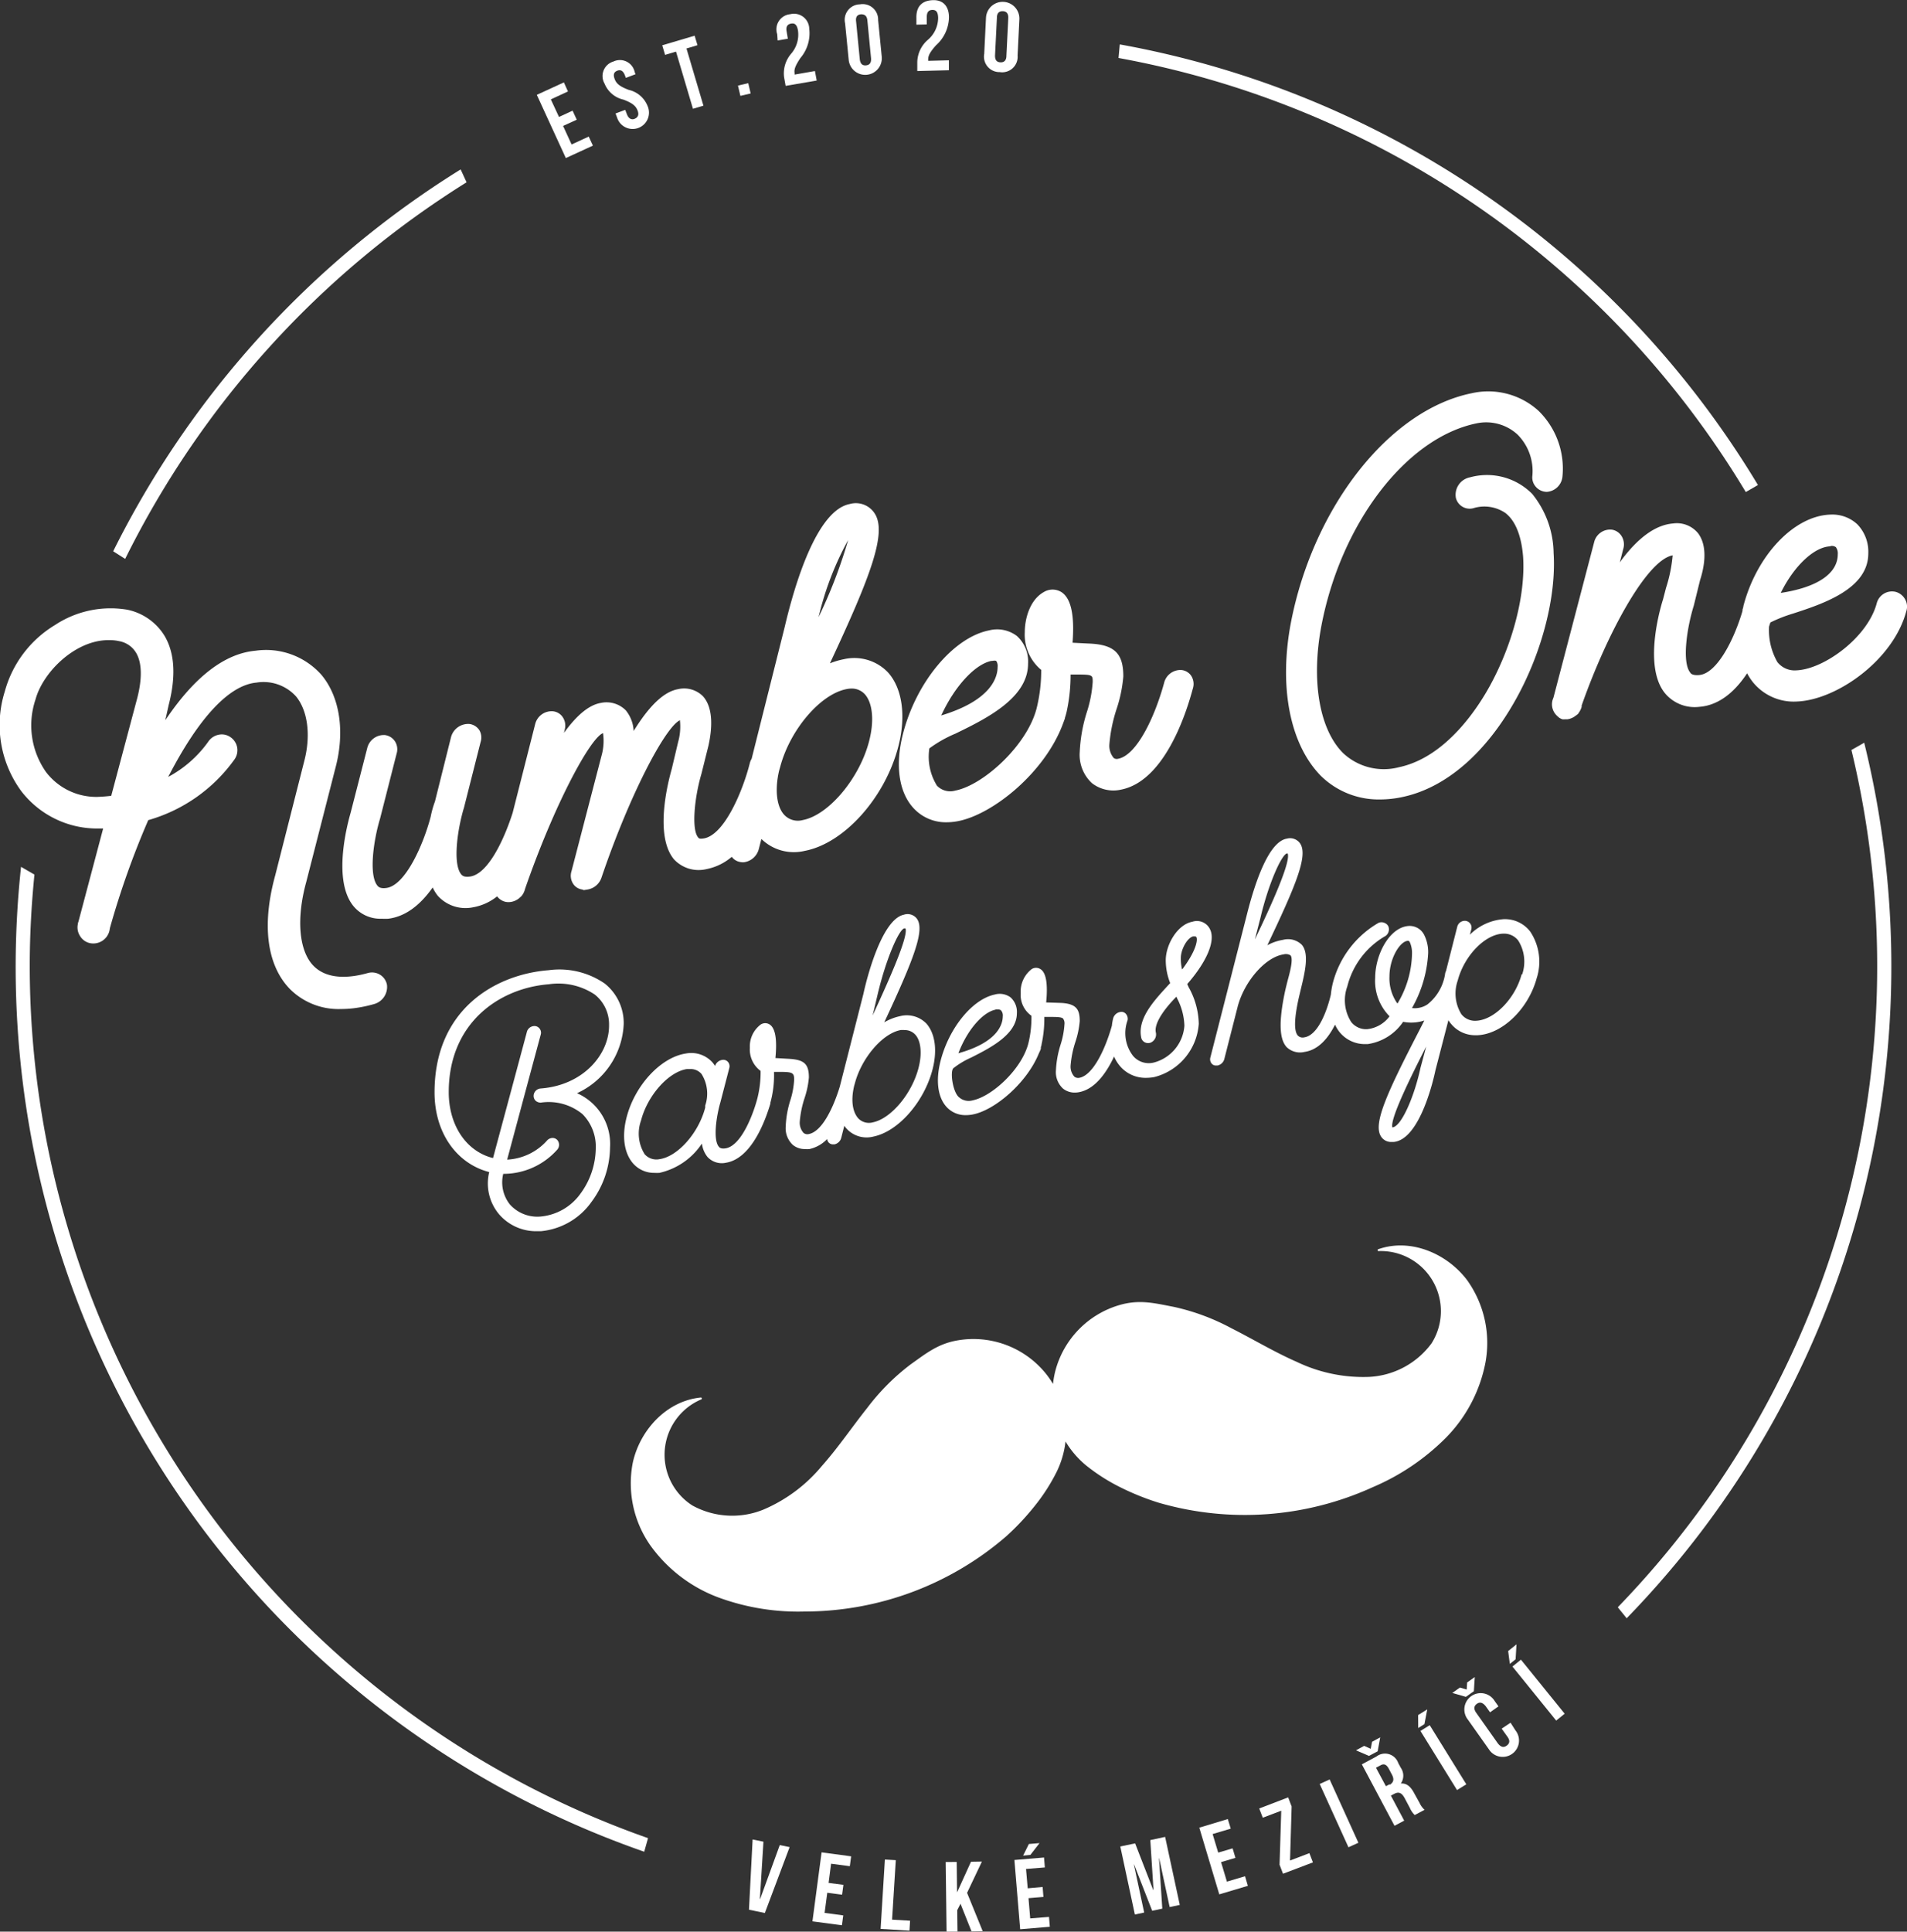 <svg xmlns="http://www.w3.org/2000/svg" viewBox="0 0 214.82 217.53"><rect x="0" y="0" width="214.82" height="217.53" fill="#333333" stroke="none"/><title>logo-black</title><g id="Vrstva_2" data-name="Vrstva 2"><g id="grafika" fill="#fff"><polygon points="85.63 213.85 85.6 213.84 86 207.4 84.78 207.15 84.37 215.06 86.16 215.43 88.95 208.01 87.84 207.78 85.63 213.85"/><polygon points="91.52 216.37 94.84 216.81 94.99 215.7 92.89 215.42 93.19 213.15 94.86 213.37 95.01 212.26 93.34 212.04 93.62 209.88 95.73 210.16 95.88 209.05 92.55 208.6 91.52 216.37"/><polygon points="100.91 209.48 99.68 209.41 99.2 217.22 102.45 217.42 102.52 216.3 100.49 216.18 100.91 209.48"/><polygon points="110.61 209.64 109.38 209.66 107.83 213.07 107.81 213.07 107.77 209.68 106.53 209.69 106.63 217.53 107.86 217.52 107.83 215.11 108.2 214.39 109.44 217.5 110.7 217.48 108.94 213.16 110.61 209.64"/><polygon points="116.05 216.04 115.86 213.76 117.54 213.62 117.45 212.5 115.77 212.65 115.58 210.47 117.7 210.3 117.61 209.18 114.27 209.46 114.92 217.26 118.26 216.98 118.17 215.87 116.05 216.04"/><polygon points="115.9 207.66 115.25 208.97 116.07 208.89 117.1 207.56 115.9 207.66"/><polygon points="129.58 207.22 129.94 212.83 129.91 212.84 127.87 207.59 126.2 207.94 127.84 215.6 128.89 215.38 127.73 209.96 127.75 209.96 129.79 215.18 130.93 214.94 130.56 209.27 130.58 209.27 131.76 214.76 132.9 214.52 131.25 206.86 129.58 207.22"/><polygon points="138.21 211.9 137.55 209.7 139.17 209.22 138.85 208.15 137.23 208.63 136.6 206.54 138.64 205.93 138.31 204.85 135.1 205.82 137.35 213.33 140.57 212.37 140.25 211.29 138.21 211.9"/><polygon points="145.32 209.52 145.5 203.44 145.11 202.41 141.85 203.66 142.25 204.7 144.33 203.91 144.14 209.99 144.53 211.01 147.9 209.73 147.5 208.69 145.32 209.52"/><rect x="150.22" y="200.3" width="1.23" height="7.83" transform="translate(-70.97 80.7) rotate(-24.44)"/><path d="M159.3,201.93c-.38-.72-.84-1.14-1.5-1.08v0a1.55,1.55,0,0,0,0-1.77l-.29-.54a1.58,1.58,0,0,0-2.46-.73l-1.64.88,3.68,6.92,1.09-.58-1.5-2.82.38-.2c.49-.26.84-.14,1.18.5l.58,1.09a2.4,2.4,0,0,0,.55.8l1.11-.59a2.27,2.27,0,0,1-.57-.78Zm-2.76-1-.42.22L155,199.07l.53-.28c.38-.21.67-.08.93.42l.36.68C157.09,200.44,156.94,200.75,156.54,201Z"/><polygon points="154.41 196.94 153.67 196.61 152.75 197.11 154.21 197.74 155.19 197.22 155.48 195.65 154.56 196.15 154.41 196.94"/><rect x="161.98" y="194.02" width="1.23" height="7.83" transform="translate(-79.84 115.22) rotate(-31.76)"/><polygon points="160.46 194.16 160.78 192.5 159.75 193.14 159.76 194.6 160.46 194.16"/><path d="M170.16,194l-1,.67.65.91c.33.46.24.76-.08,1s-.64.21-1-.25l-2.44-3.45c-.32-.46-.24-.77.07-1s.64-.19,1,.26l.49.69.95-.67-.44-.62a1.84,1.84,0,1,0-3,2.12l2.35,3.32a1.84,1.84,0,1,0,3-2.12Z"/><polygon points="164.46 190.04 163.6 190.65 165.13 191.09 166.03 190.45 166.13 188.86 165.27 189.47 165.22 190.27 164.46 190.04"/><polygon points="170.08 187.38 170.73 186.86 170.83 185.18 169.89 185.93 170.08 187.38"/><rect x="172.7" y="186.42" width="1.23" height="7.83" transform="translate(-81.15 151.44) rotate(-38.99)"/><polygon points="66.79 16.4 66.32 15.38 64.39 16.27 63.43 14.18 64.97 13.48 64.5 12.46 62.97 13.17 62.05 11.19 63.98 10.3 63.52 9.28 60.47 10.68 63.74 17.8 66.79 16.4"/><path d="M70.23,11.22c1,.38,1.38.69,1.59,1.22s0,.8-.33.94-.67,0-.86-.49l-.2-.52-1.09.41.17.45a1.84,1.84,0,1,0,3.44-1.29,3,3,0,0,0-2.13-1.82c-1-.38-1.38-.69-1.58-1.22s-.06-.8.3-.94.65,0,.85.51l.11.3,1.09-.41-.09-.23A1.7,1.7,0,0,0,69.1,6.93a1.7,1.7,0,0,0-1,2.48A3,3,0,0,0,70.23,11.22Z"/><polygon points="76.15 5.81 78.06 12.25 79.24 11.9 77.33 5.46 78.57 5.09 78.25 4.02 74.6 5.1 74.92 6.18 76.15 5.81"/><rect x="83.25" y="9.49" width="1.19" height="1.19" transform="translate(-0.09 19.38) rotate(-13.18)"/><path d="M87.6,4.56l1.15-.2-.14-.83c-.1-.55.11-.8.5-.87s.66.08.78.77a3.29,3.29,0,0,1-.77,2.62,3.39,3.39,0,0,0-.79,2.67l.17.95L92,9.07,91.8,8l-2.29.4a1,1,0,0,1,0-.16c-.07-.41.06-.81.65-1.7a4.3,4.3,0,0,0,1-3.31,1.72,1.72,0,0,0-2.14-1.63,1.71,1.71,0,0,0-1.47,2.25Z"/><path d="M95.6,6.69a1.87,1.87,0,1,0,3.72-.37l-.4-4.06A1.74,1.74,0,0,0,96.87.49,1.74,1.74,0,0,0,95.2,2.63ZM97,1.61c.39,0,.66.15.71.71l.41,4.21c.05.56-.17.79-.56.83s-.65-.15-.71-.71l-.41-4.21C96.36,1.88,96.59,1.64,97,1.61Z"/><path d="M104.4,2.75l0-.84c0-.56.23-.78.62-.79s.64.17.66.88a3.28,3.28,0,0,1-1.15,2.48A3.4,3.4,0,0,0,103.33,7l0,1,3.56-.09,0-1.12-2.33.06a.75.75,0,0,1,0-.17c0-.41.18-.79.89-1.59a4.3,4.3,0,0,0,1.45-3.14c0-1.25-.67-2-1.88-1.93s-1.82.76-1.79,2l0,.76Z"/><path d="M112.63,8.12a1.74,1.74,0,0,0,2-1.87l.2-4.07A1.87,1.87,0,1,0,111.07,2l-.2,4.07A1.74,1.74,0,0,0,112.63,8.12ZM112.3,2c0-.56.29-.76.68-.74s.63.25.6.8l-.21,4.22c0,.56-.29.76-.68.74s-.62-.24-.6-.8Z"/><path d="M11.16,93.3l.46,0L8.84,103.78a1.22,1.22,0,0,0-.08.34A1.76,1.76,0,0,0,9,105.38a1.73,1.73,0,0,0,1.09.82,1.87,1.87,0,0,0,2.24-1.39l.06-.33a95.77,95.77,0,0,1,4.31-12.12,18,18,0,0,0,9.7-6.82,1.8,1.8,0,0,0,.32-1.35A1.78,1.78,0,0,0,25.94,83a1.69,1.69,0,0,0-1.3-.26,1.84,1.84,0,0,0-1.19.8,13.17,13.17,0,0,1-4.5,3.95c3.45-6.69,6.87-10.34,9.94-10.62a4.94,4.94,0,0,1,4.46,1.56c1.33,1.62,1.68,4.41.92,7.29L31,98.59c-1.54,5.61-.93,10.16,1.69,12.82a7.75,7.75,0,0,0,5.74,2.22,12.17,12.17,0,0,0,1.36-.08,15.22,15.22,0,0,0,2.39-.49,2,2,0,0,0,1.41-2.16,1.69,1.69,0,0,0-.76-1.12,1.74,1.74,0,0,0-1.37-.21h0c-1.9.54-4.51.84-6.13-.79s-2-5.21-.83-9.46l3.3-12.89c1.07-4.05.48-7.95-1.58-10.42a8.34,8.34,0,0,0-7.43-2.73c-3.48.31-6.89,2.94-10.17,7.83L19,79.4c.85-3.28.68-5.93-.51-7.87a6.45,6.45,0,0,0-4.16-2.87,11.37,11.37,0,0,0-8.14,1.73A12.61,12.61,0,0,0,.54,77.87,12.57,12.57,0,0,0,2.41,89.11,10.77,10.77,0,0,0,11.16,93.3ZM4,78.77c.81-3,4.31-6.54,8-6.68h.32a4.56,4.56,0,0,1,1.09.11,2.79,2.79,0,0,1,1.9,1.28c.68,1.11.73,2.89.15,5.14l-2.93,11c-.5.06-1,.1-1.51.12a7.12,7.12,0,0,1-5.83-2.79A9.13,9.13,0,0,1,4,78.77Z"/><path d="M50.81,83,49,90.25A11.17,11.17,0,0,0,48.51,92c-.81,3.06-2.82,7.72-5,8-.62.08-.86-.09-1-.27-1-1.23-.41-5.2.3-7.53l1.87-7.34a1.65,1.65,0,0,0-.18-1.36,1.59,1.59,0,0,0-1.12-.72,1.92,1.92,0,0,0-2,1.42l-1.87,7.28c0,.07-2.3,7.34.29,10.54a3.92,3.92,0,0,0,3.2,1.44,6.11,6.11,0,0,0,.74,0c1.84-.23,3.51-1.41,5-3.52a4.58,4.58,0,0,0,.57.93,4.2,4.2,0,0,0,4,1.3A5.94,5.94,0,0,0,56,100.94a1.62,1.62,0,0,0,1,.63,1.79,1.79,0,0,0,.56,0,1.94,1.94,0,0,0,.76-.3,1.49,1.49,0,0,0,.24-.19l.17-.15a2,2,0,0,0,.42-.84c3.33-9.59,7.35-17,8.78-17.53a6.11,6.11,0,0,1-.16,2.51L64.37,98.14a1.65,1.65,0,0,0,.21,1.41,1.43,1.43,0,0,0,1,.62l.19.07.43-.07a2,2,0,0,0,1.54-1.29c3.18-9.39,7.2-17,8.85-17.77a6.38,6.38,0,0,1-.2,2.45l-.71,3c0,.07-2.24,7.23.24,10.21a3.79,3.79,0,0,0,3.68,1.1,6.19,6.19,0,0,0,2.83-1.38,1.49,1.49,0,0,0,1,.59,1.29,1.29,0,0,0,.5,0,2,2,0,0,0,1.54-1.44l.3-1.16a5.24,5.24,0,0,0,4.88,1.34c4.44-.84,9.08-6,10.56-11.81.87-3.4.43-6.49-1.17-8.28a5.25,5.25,0,0,0-5-1.49,8.46,8.46,0,0,0-1.55.46c4.58-9.8,6.5-14.79,5-16.94a2.52,2.52,0,0,0-2.77-1c-3.71.71-6.19,9-7.33,13.87L84.67,85.45a1.77,1.77,0,0,0-.21.51c-.75,3-2.81,8-5.13,8.45-.52.09-.62,0-.68-.1-.77-.88-.43-4.46.36-7.15L79.8,84c.4-1.79.62-4.21-.6-5.58a3,3,0,0,0-2.82-.81c-1.57.28-3.2,1.8-5,4.71A4,4,0,0,0,70.5,80a3.05,3.05,0,0,0-2.82-.84c-1.3.22-2.67,1.33-4.15,3.37l.1-.42a1.71,1.71,0,0,0-.26-1.38,1.51,1.51,0,0,0-1.08-.63,1.91,1.91,0,0,0-2,1.43l-2.54,10c-1,3.14-2.81,6.9-4.79,7.18-.63.09-.86-.07-1-.24-1-1.2-.41-5.18.31-7.53l1.87-7.38A1.64,1.64,0,0,0,54,82.23a1.57,1.57,0,0,0-1.12-.7A2,2,0,0,0,50.81,83ZM95.54,60.82a55.24,55.24,0,0,1-3.33,8.68A34.31,34.31,0,0,1,95.54,60.82ZM87.77,86.77l.12-.42c1.11-4.18,4.53-8.19,7.48-8.75a2.87,2.87,0,0,1,.55-.06,2,2,0,0,1,1.52.66c.87,1,1.05,3,.47,5.24-1.07,4.2-4.57,8.36-7.48,8.91a2.1,2.1,0,0,1-2.08-.58C87.48,90.85,87.26,88.92,87.77,86.77Z"/><path d="M117.29,75.44a17.67,17.67,0,0,1-.52,4.34c-1.07,4.16-6,8.64-9.16,9.25a2.06,2.06,0,0,1-2.07-.56,6.19,6.19,0,0,1-.85-4.19,14.13,14.13,0,0,1,2.93-1.66c3.46-1.68,8.19-4,8.19-7.88a3.87,3.87,0,0,0-1.26-3.12,3.68,3.68,0,0,0-3.13-.63c-4,.79-8.22,5.81-9.71,11.68-.89,3.5-.46,6.53,1.18,8.32a4.94,4.94,0,0,0,3.76,1.61,6.78,6.78,0,0,0,1.28-.13c3.91-.76,9.72-5.42,11.79-10.91l.24-.65c0-.11.06-.23.09-.35l.1-.38v0a19.41,19.41,0,0,0,.45-4.22h.26c2.23,0,2.23,0,2.23.84a14,14,0,0,1-.65,3.37,17.38,17.38,0,0,0-.81,4.51A4.35,4.35,0,0,0,123,88.19a3.93,3.93,0,0,0,3.25.74c5.66-1.07,8-11.05,8.15-11.48a1.69,1.69,0,0,0-.25-1.4,1.5,1.5,0,0,0-1.12-.6,1.9,1.9,0,0,0-1.9,1.47c-1.1,4-3.13,8.15-5.18,8.53a.54.54,0,0,1-.5-.1,2.13,2.13,0,0,1-.48-1.53,17.13,17.13,0,0,1,.82-4,15.64,15.64,0,0,0,.75-3.65c0-2.6-1-3.6-3.94-3.7l-1.78-.09c.24-3.12-.17-5-1.25-5.7a1.9,1.9,0,0,0-2,0c-1.57.89-2.13,3-2.13,4.51A5.15,5.15,0,0,0,117.29,75.44Zm-5.58-1c.28-.06.45-.05.52,0a1,1,0,0,1,.15.67c0,1.11-.65,3.74-6.35,5.46C107.52,77.32,109.82,74.79,111.71,74.42Z"/><path d="M173,54.81a1.65,1.65,0,0,0,1.25.58h0A1.9,1.9,0,0,0,176,53.74a9.1,9.1,0,0,0-2.67-7.46,8.42,8.42,0,0,0-7.53-2C156.54,46.15,148,57,145.44,70c-1.41,7.29-.16,13.77,3.33,17.35a9.28,9.28,0,0,0,6.69,2.68,12,12,0,0,0,2.59-.29c4.87-1.05,9.4-5,12.76-11.08,2.91-5.25,4.52-11.54,4.2-16.4a10.78,10.78,0,0,0-2.4-6.63,7.17,7.17,0,0,0-7-1.88A2,2,0,0,0,164,56.06a1.6,1.6,0,0,0,2.07,1.14,4.21,4.21,0,0,1,3.51.57c1.53,1.18,1.9,3.62,2,5,.26,4.22-1.17,9.76-3.74,14.45-1.3,2.38-4.9,8.05-10.25,9.18a6.7,6.7,0,0,1-6.3-1.6c-2.68-2.68-3.61-8.18-2.43-14.36,2.22-11.56,9.56-21.13,17.45-22.76a5.22,5.22,0,0,1,4.63,1.25,5.82,5.82,0,0,1,1.68,4.64A1.58,1.58,0,0,0,173,54.81Z"/><path d="M214.6,67.48a1.73,1.73,0,0,0-1.06-.83,1.78,1.78,0,0,0-2.12,1.25c-1,3.86-5.93,7.46-9.05,7.59a2.48,2.48,0,0,1-2.15-.93,7.25,7.25,0,0,1-.94-4l.15-.46a16.12,16.12,0,0,1,2.54-1c3.38-1.1,8.49-2.77,8.49-6.78a4.44,4.44,0,0,0-1.24-3.28,4.12,4.12,0,0,0-3-1.09c-4.09.11-8.32,4.54-9.83,10.3,0,.14-.07.28-.1.42l0,.13c-1,3.38-2.93,7.08-4.9,7.22-.68.05-.9-.12-1-.29-.95-1.22-.34-5.11.41-7.52l.71-2.88c.42-1.29.95-3.68-.21-5.26a3.08,3.08,0,0,0-2.83-1.12c-2,.16-4,1.63-6,4.37l.42-1.63a1.77,1.77,0,0,0-.25-1.36,1.57,1.57,0,0,0-1.05-.68,1.85,1.85,0,0,0-2,1.36L175,78.54l-.09.24a1.77,1.77,0,0,0-.07.76,1.79,1.79,0,0,0,.61,1.12A1.32,1.32,0,0,0,176,81a1.39,1.39,0,0,0,.32,0l.26,0a1.94,1.94,0,0,0,.73-.27l.27-.19.19-.15.1-.16a2.12,2.12,0,0,0,.3-.63l0-.15c2.81-8,7.31-16.38,10.25-16.91a16.59,16.59,0,0,1-.75,3.68l-.33,1.27c-.1.3-2.34,7.32.17,10.52a4.35,4.35,0,0,0,3.91,1.59c2-.15,3.83-1.42,5.39-3.78a6.49,6.49,0,0,0,.65,1A5.91,5.91,0,0,0,202.43,79c4.49-.18,10.85-4.67,12.31-10.16A1.67,1.67,0,0,0,214.6,67.48Zm-8.38-6h.09a.74.74,0,0,1,.5.14,1.17,1.17,0,0,1,.21.8c0,2.18-2.32,3.73-6.42,4.35C202.07,63.77,204.35,61.57,206.22,61.52Z"/><path d="M70.26,115.33a5.69,5.69,0,0,0-2.14-4.57,9,9,0,0,0-6.32-1.5c-5.93.46-12.85,4.35-12.85,13.76,0,4.12,2.05,7.46,5.36,8.72.25.09.52.18.8.25a5.39,5.39,0,0,0,1.09,4.73,5.5,5.5,0,0,0,4.27,1.93h.45a7.89,7.89,0,0,0,5.72-3.31,10.45,10.45,0,0,0,2.08-6.12A6.24,6.24,0,0,0,65,123.11,9,9,0,0,0,70.26,115.33Zm-9.36,7.25a.85.85,0,0,0-.79.84.76.76,0,0,0,.24.55.86.86,0,0,0,.57.2,6,6,0,0,1,4.69,1.29,5.17,5.17,0,0,1,1.5,3.87,8.74,8.74,0,0,1-1.72,5.09A6.21,6.21,0,0,1,60.89,137a4.15,4.15,0,0,1-3.45-1.36,4,4,0,0,1-.75-3.45h.15a8.09,8.09,0,0,0,5.92-2.71.83.83,0,0,0,0-1.12.73.73,0,0,0-.53-.21.85.85,0,0,0-.6.28,6.45,6.45,0,0,1-4.5,2.16c1.49-5.55,2.26-8.42,3.78-14.07a.74.74,0,0,0-.07-.6.74.74,0,0,0-.48-.36.88.88,0,0,0-1,.62c-1.53,5.72-2.31,8.6-3.82,14.23-.23-.05-.44-.12-.64-.19-2.68-1-4.35-3.79-4.35-7.23,0-7.78,5.67-11.71,11.28-12.15A7.36,7.36,0,0,1,67,112a4.29,4.29,0,0,1,1.61,3.43C68.65,118.68,65.75,122.22,60.89,122.58Z"/><path d="M88.51,126.85a2.55,2.55,0,0,0,.81,2.09,2.12,2.12,0,0,0,1.36.46,2.66,2.66,0,0,0,.5,0,3.94,3.94,0,0,0,2-1.13.7.7,0,0,0,.12.33.65.65,0,0,0,.49.27H94a1,1,0,0,0,.76-.72l.35-1.37a2.69,2.69,0,0,0,.29.36,3.06,3.06,0,0,0,3,.85c2.79-.57,5.72-3.91,6.66-7.6.54-2.13.28-4-.7-5.12a3.08,3.08,0,0,0-3-.83,5.85,5.85,0,0,0-1.75.69c3.34-7.15,4.58-10.38,3.69-11.65a1.31,1.31,0,0,0-1.49-.47c-2.33.49-4,6.4-4.55,8.92L94.6,122.37c-.73,2.39-2,5.06-3.49,5.34a.67.67,0,0,1-.59-.13,1.71,1.71,0,0,1-.43-1.25,11.36,11.36,0,0,1,.55-2.69,10,10,0,0,0,.48-2.3c0-1.53-.54-2-2.22-2.1l-1.55-.09c.2-2.09,0-3.36-.65-3.78a.93.93,0,0,0-1,0A3.09,3.09,0,0,0,84.47,118a3,3,0,0,0,1.21,2.6,12.1,12.1,0,0,1-.34,3v0c-.37,1.49-1.73,5.42-3.61,5.72-.54.08-.69-.11-.75-.18-.67-.78-.3-3.38.17-5l1-3.85a.75.75,0,0,0-.09-.63.7.7,0,0,0-.51-.31,1,1,0,0,0-1,.69,4.52,4.52,0,0,0-.29-.4,3.22,3.22,0,0,0-3-1c-2.81.42-5.74,3.57-6.67,7.17-.55,2.11-.3,4,.7,5.18a3.13,3.13,0,0,0,2.44,1.09,4,4,0,0,0,.55,0,7.78,7.78,0,0,0,4.79-3.3,3,3,0,0,0,.62,1.5,2.19,2.19,0,0,0,2.09.66c3-.49,4.53-5.09,5-6.65l0-.1a11.72,11.72,0,0,0,.41-3.48h.52c1.55,0,1.75.06,1.75.88A9.36,9.36,0,0,1,89,124,11.13,11.13,0,0,0,88.51,126.85ZM98.86,112c.94-4,2.4-7.31,3-7.45H102c.35.93-1.94,6-3.7,9.81Zm-2.64,10.27.08-.27c.75-2.85,3.11-5.62,5.15-6a2.27,2.27,0,0,1,.45,0,1.6,1.6,0,0,1,1.2.51c.64.69.79,2.12.38,3.72-.74,2.92-3.1,5.74-5.15,6.16a1.66,1.66,0,0,1-1.65-.45C96,125.17,95.85,123.83,96.22,122.28ZM79.44,124.5l0,.23c-.74,2.87-3.11,5.53-5.16,5.81a1.76,1.76,0,0,1-1.66-.56,4.36,4.36,0,0,1-.41-3.79c.73-2.83,3.1-5.49,5.17-5.8l.37,0a1.6,1.6,0,0,1,1.28.56A4.15,4.15,0,0,1,79.44,124.5Z"/><path d="M136.32,104.68a1.63,1.63,0,0,0-2-.88c-1.69.31-3,2.59-3,4.34a7,7,0,0,0,.5,2.57l-.14.15-.23.25,0,0c-1.51,1.65-3.4,3.7-2.87,5.84a.78.78,0,0,0,.43.45.8.8,0,0,0,.64,0,1,1,0,0,0,.56-1.1c-.22-.87.62-2.34,2.31-4.06l.1.23a7.08,7.08,0,0,1,.8,3.05,4.63,4.63,0,0,1-3.38,4.12,2.32,2.32,0,0,1-2.41-.74,4.21,4.21,0,0,1-.61-4,.83.83,0,0,0-.14-.66.68.68,0,0,0-.49-.29,1,1,0,0,0-1,.75,6.81,6.81,0,0,0-.13.72.47.47,0,0,0,0,.06c-.7,2.51-2.07,5.56-3.64,5.89a.69.69,0,0,1-.59-.12,1.67,1.67,0,0,1-.43-1.24,11.44,11.44,0,0,1,.55-2.7,10.19,10.19,0,0,0,.48-2.31c0-1.32-.36-2-2.23-2.06l-1.55-.05c.2-2.09,0-3.35-.64-3.75a.92.92,0,0,0-1,0,3.19,3.19,0,0,0-1.23,2.7,2.87,2.87,0,0,0,1.21,2.55,12.19,12.19,0,0,1-.35,3.12c-.75,2.89-4.06,5.94-6.25,6.4a1.65,1.65,0,0,1-1.65-.43c-.63-.67-.92-2.79-.55-3.18a9.36,9.36,0,0,1,2-1.2c2.18-1.1,5.16-2.61,5.16-5a2.2,2.2,0,0,0-.71-1.78,2.06,2.06,0,0,0-1.79-.32c-2.53.54-5.16,3.77-6.11,7.52-.55,2.19-.3,4.07.7,5.15a2.86,2.86,0,0,0,2.17.91,4,4,0,0,0,.84-.09c2.51-.53,6.07-3.6,7.39-6.9a3.56,3.56,0,0,0,.21-.49l0-.11c0-.1.05-.21.08-.32l0-.06s0,0,0,0a13.49,13.49,0,0,0,.31-3.09h.49c.88,0,1.41,0,1.62.18a.91.91,0,0,1,.16.65,9.46,9.46,0,0,1-.44,2.3,11.3,11.3,0,0,0-.52,2.88,2.5,2.5,0,0,0,.81,2.07,2.08,2.08,0,0,0,1.32.44,2.62,2.62,0,0,0,.54-.06c1.78-.37,3.05-2.23,3.88-4a4.24,4.24,0,0,0,.71,1.13,3.77,3.77,0,0,0,2.9,1.27,4.93,4.93,0,0,0,.93-.09,6.67,6.67,0,0,0,5-6,8.76,8.76,0,0,0-1.13-4.1l-.17-.37C136,108.23,136.92,105.94,136.32,104.68Zm-24.17,9a1.38,1.38,0,0,1,.28,0,.51.51,0,0,1,.32.09.85.85,0,0,1,.21.68c0,.84-.5,2.91-5,4.16C108.93,116.05,110.67,114,112.15,113.7Zm21-4.54a5.29,5.29,0,0,1-.13-1.26c0-1,.76-2.31,1.4-2.43l.16,0c.14,0,.17.06.19.09C134.91,105.78,134.85,106.93,133.18,109.16Z"/><path d="M172.37,104.9a3.57,3.57,0,0,0-2.87-1.39h-.1a6,6,0,0,0-3.82,1.75l.15-.57a.76.76,0,0,0-.07-.62.78.78,0,0,0-.5-.36.88.88,0,0,0-1,.64l-1.27,5a1.11,1.11,0,0,0-.09.24,5.42,5.42,0,0,1-2,3.52,2.57,2.57,0,0,1-1.74.41,14,14,0,0,0,1.82-6.17,4.34,4.34,0,0,0-.45-2.07,1.83,1.83,0,0,0-1.8-1c-2.13.19-3.72,3.24-3.72,5.84a5.67,5.67,0,0,0,1.62,4.33A3.61,3.61,0,0,1,154,115.9a2.14,2.14,0,0,1-1.79-.81,4.55,4.55,0,0,1-.44-4,9.1,9.1,0,0,1,4.17-5.61.91.91,0,0,0,.47-1.12.78.78,0,0,0-.45-.43.84.84,0,0,0-.68,0,11,11,0,0,0-5.15,6.82,9.14,9.14,0,0,0-.21,1.25c-.39,1.68-1.4,4.59-3,4.82a.76.76,0,0,1-.71-.19c-.46-.5-.43-1.9.1-4.28l.22-.93c.49-2,.95-4,.14-5a2.2,2.2,0,0,0-2.14-.58,5.51,5.51,0,0,0-1.77.61c3.21-6.74,4.61-10.09,3.7-11.46a1.37,1.37,0,0,0-1.48-.55c-2.05.31-3.61,4.9-4.56,8.71l-4.07,15.92a.76.76,0,0,0,.1.65.62.62,0,0,0,.46.27l.12,0h.12a1,1,0,0,0,.76-.7l1.53-6c.78-2.85,3.14-5.51,5.14-5.81a1,1,0,0,1,.8.11c.3.37,0,1.64-.31,2.76-.12.47-.24.95-.34,1.41-.69,3.32-.62,5.28.22,6.17a2.17,2.17,0,0,0,2,.53c1.6-.23,2.7-1.6,3.44-3.07a4,4,0,0,0,.51.84,3.66,3.66,0,0,0,2.79,1.35l.37,0a5.82,5.82,0,0,0,4-2.51,4.67,4.67,0,0,0,2.39-.15l-.57,1.12c-3.62,7-5.23,10.49-4.32,11.93a1.34,1.34,0,0,0,1.21.63H157c3-.29,4.54-7.29,4.7-8.07l1.46-5.64a3.38,3.38,0,0,0,.29.4,3.5,3.5,0,0,0,2.79,1.29h.19c2.79-.12,5.72-2.94,6.67-6.4A6.09,6.09,0,0,0,172.37,104.9Zm-31,.85.61-2.36c.92-3.92,2.41-7.19,3-7.28h.07C145.45,97,143.18,102,141.38,105.75Zm16,7.2a4.92,4.92,0,0,1-.85-3c0-2,1.16-3.93,2.06-4h0c.08,0,.17,0,.25.19a3,3,0,0,1,.23,1.29A11.27,11.27,0,0,1,157.43,113Zm2.65,7.28c-.66,3.1-2.12,6.63-3.17,6.73h0c-.31-.93,2.22-6,3.81-9.1Zm11.39-10.51c-.73,2.74-3.08,5.14-5.12,5.23a1.94,1.94,0,0,1-1.67-.74,4.43,4.43,0,0,1-.41-3.79c.74-2.81,3.1-5.23,5.14-5.28h.06a2,2,0,0,1,1.61.77A4.45,4.45,0,0,1,171.47,109.73Z"/><path d="M130.5,169.22a34.79,34.79,0,0,0,24.2-1.77,25.92,25.92,0,0,0,8.09-5.45,16.51,16.51,0,0,0,4.54-8.54,12.16,12.16,0,0,0-2.07-9.31c-2.27-3-6.38-4.75-10-3.47a.11.11,0,0,0,0,.21h0a6.77,6.77,0,0,1,6,10.39,9.31,9.31,0,0,1-7.1,3.78,17.33,17.33,0,0,1-8.07-1.69c-2.54-1.11-4.93-2.56-7.41-3.81a24.9,24.9,0,0,0-6.46-2.39c-2-.38-3.59-.8-5.63-.33a10.5,10.5,0,0,0-7.72,7.59,10.39,10.39,0,0,0-.25,1.42,10.65,10.65,0,0,0-.83-1.19A10.49,10.49,0,0,0,107.58,151c-2.05.42-3.35,1.48-5,2.65a25,25,0,0,0-4.87,4.88c-1.73,2.17-3.29,4.49-5.13,6.56A17.37,17.37,0,0,1,86,170a9.31,9.31,0,0,1-8-.46A6.77,6.77,0,0,1,79,157.59h0a.11.11,0,0,0-.05-.21c-3.86.37-6.87,3.67-7.67,7.35a12.17,12.17,0,0,0,2,9.33A16.52,16.52,0,0,0,81,179.92a26,26,0,0,0,9.63,1.56A34.78,34.78,0,0,0,113.36,173a28.37,28.37,0,0,0,3.16-3.36,21.3,21.3,0,0,0,2.51-3.89,10.43,10.43,0,0,0,1-3.42,10.44,10.44,0,0,0,2.32,2.7,21.23,21.23,0,0,0,3.9,2.48A28.65,28.65,0,0,0,130.5,169.22Z"/><path d="M52.56,20.53l-.67-1.45a106.36,106.36,0,0,0-39.14,43l1.35.86A104.78,104.78,0,0,1,52.56,20.53Z"/><path d="M196.66,55.41l1.37-.79A105.86,105.86,0,0,0,126.14,5L126,6.53A104.28,104.28,0,0,1,196.66,55.41Z"/><path d="M208.56,84.46A103.74,103.74,0,0,1,182.24,181l1,1.24A105.28,105.28,0,0,0,210,83.64Z"/><path d="M3.35,108.84c0-3.49.19-6.94.53-10.35l-1.51-.87A105.49,105.49,0,0,0,72.57,208.53L73,207A104.2,104.2,0,0,1,3.35,108.84Z"/></g></g></svg>

